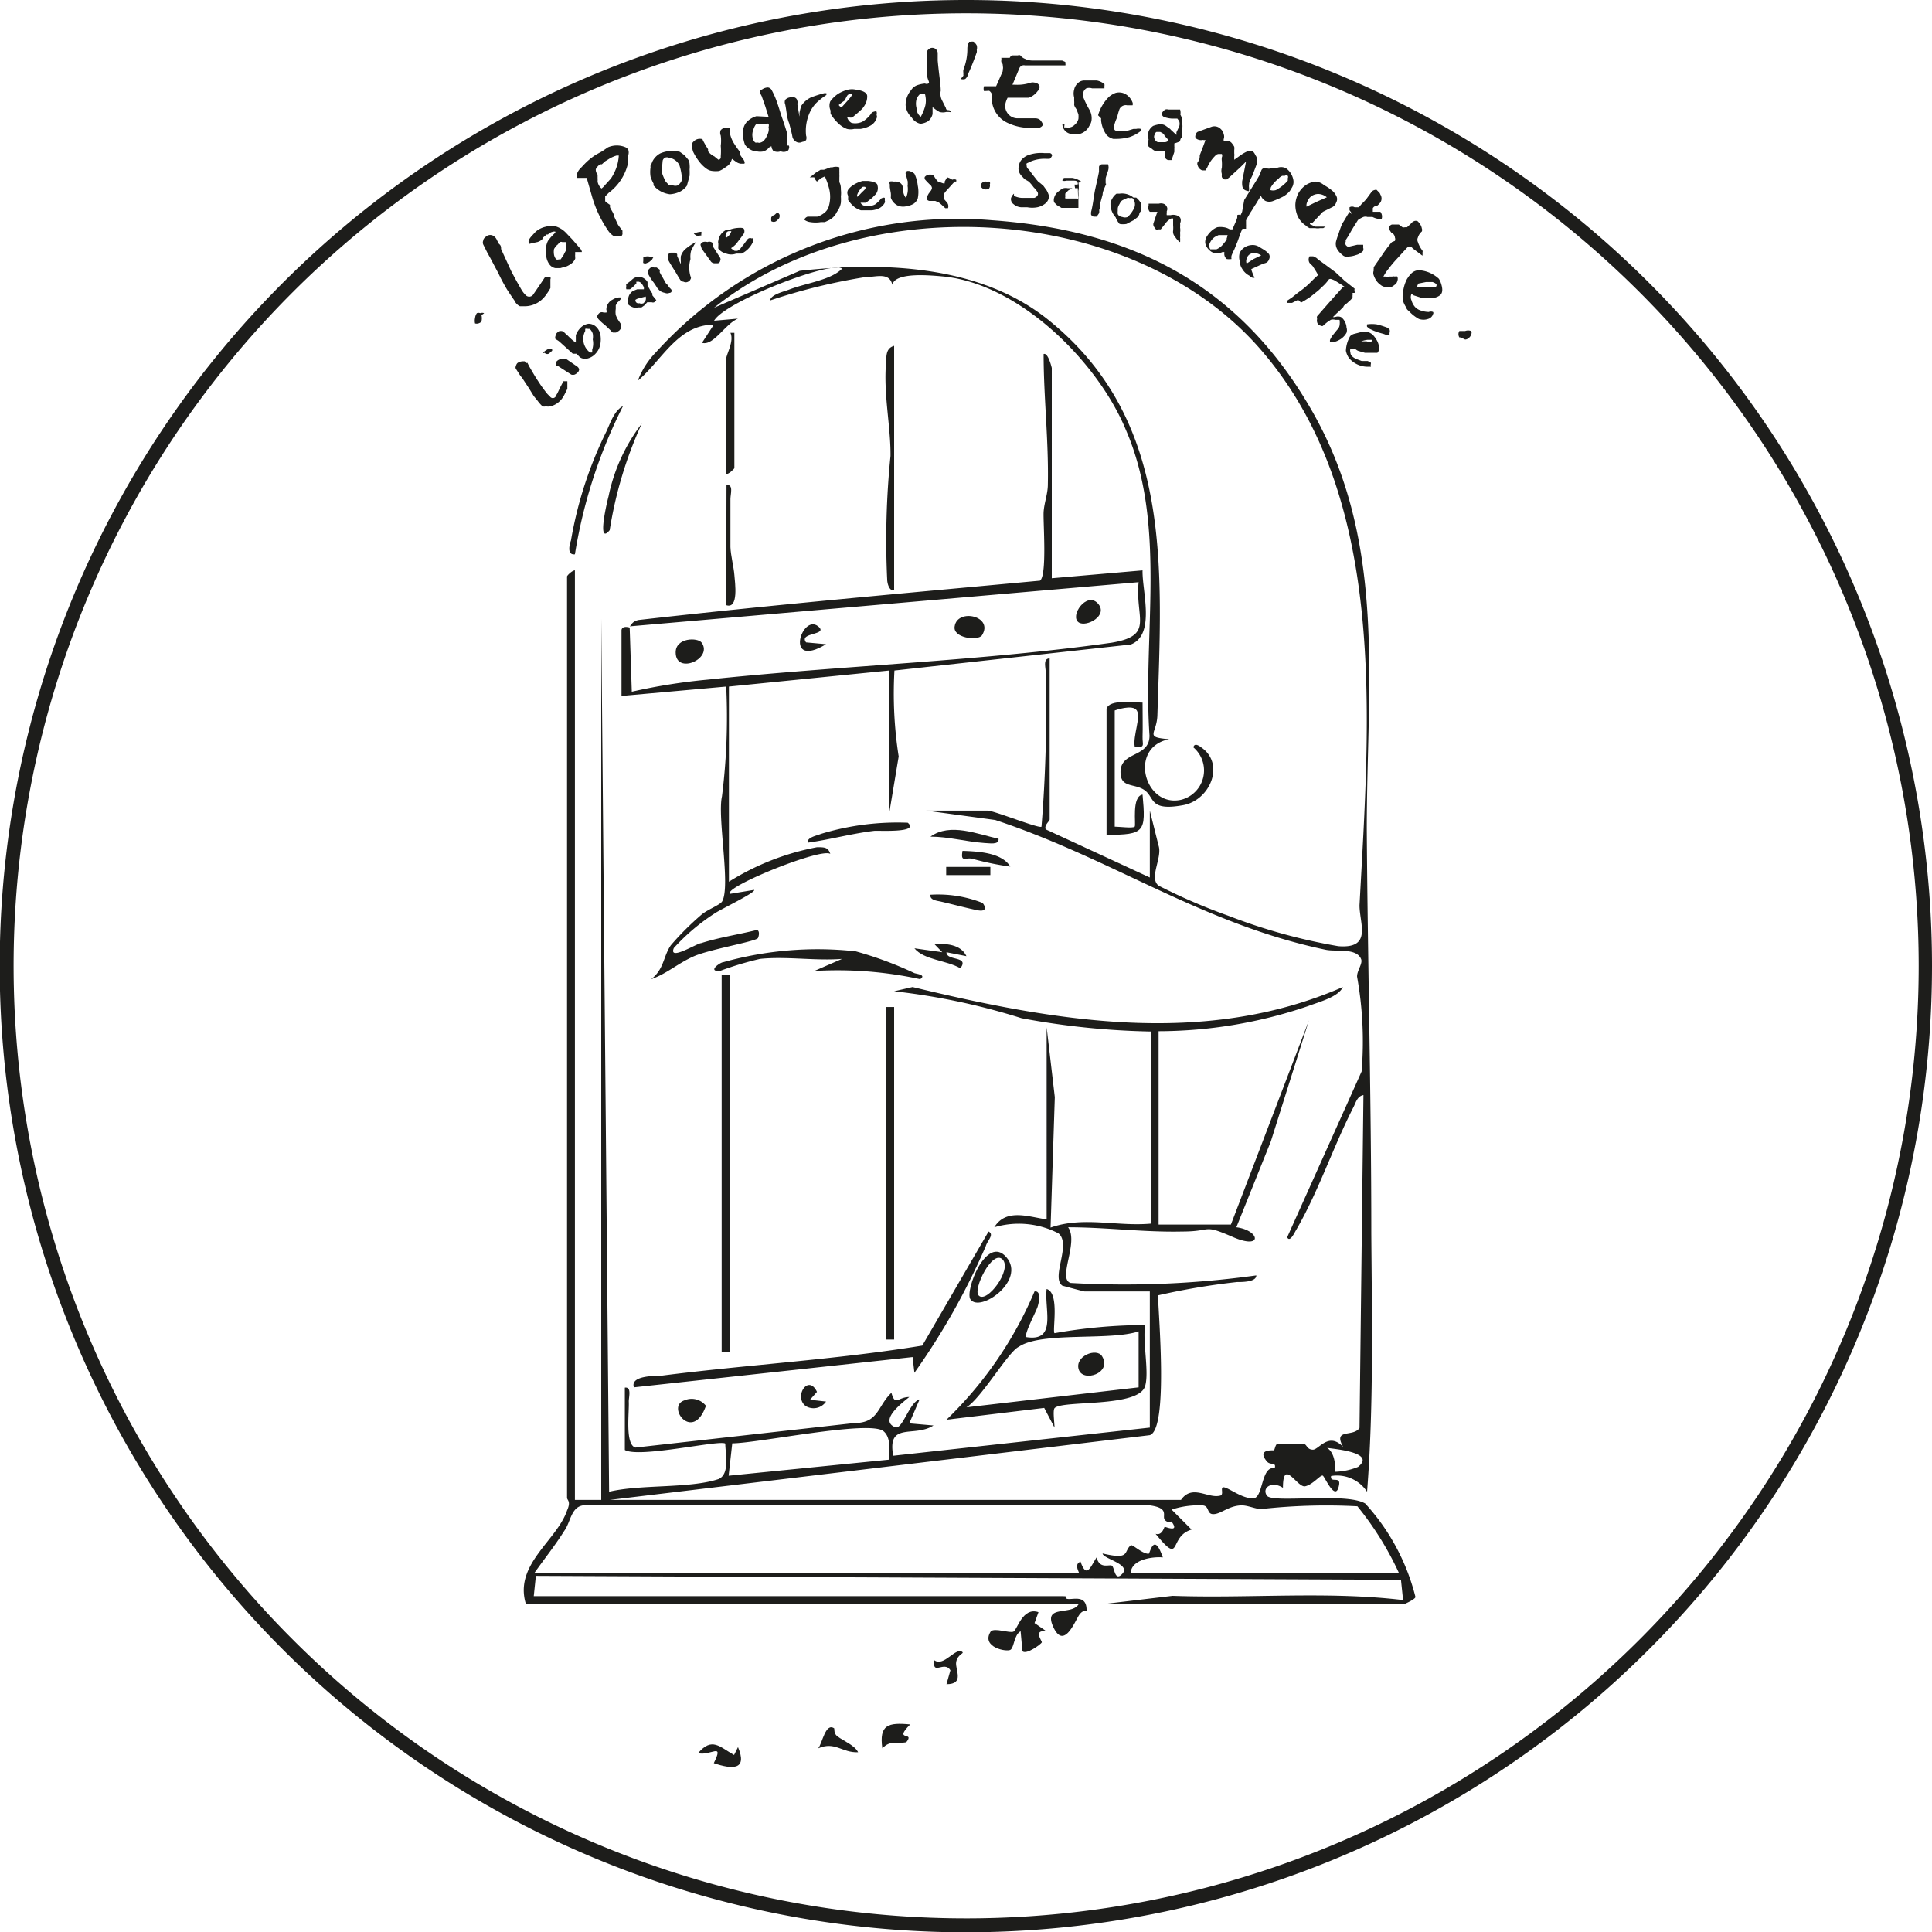 <?xml version="1.0" encoding="UTF-8"?>
<svg xmlns="http://www.w3.org/2000/svg" viewBox="0 0 63.85 63.85">
  <defs>
    <style>.cls-1{fill:#1d1d1b;}</style>
  </defs>
  <g id="Calque_2" data-name="Calque 2">
    <g id="Calque_1-2" data-name="Calque 1">
      <path class="cls-1" d="M31.92,0A31.93,31.93,0,1,0,63.85,31.92,31.92,31.92,0,0,0,31.92,0Zm0,63.4A31.48,31.48,0,1,1,63.41,31.92,31.48,31.48,0,0,1,31.92,63.4Z"></path>
      <path class="cls-1" d="M34.32,53.28c-.52-.18-.7.57-.82.64s-.64-.14-.76,0c-.33.52.54.69.66.6s.11-.49.33-.61l.06.66c.13.13.62-.24.64-.29s-.31-.42.15-.37l-.39-.27Z"></path>
      <path class="cls-1" d="M24.26,58c-.48-.27-.73-.6-1.19-.06.42.1.87-.38.52.33.62.21,1.12.23.8-.53Z"></path>
      <path class="cls-1" d="M29.16,57.78c.27-.28.46-.14.79-.2.31-.38-.45,0,.13-.59C29.35,56.92,29.05,57,29.16,57.78Z"></path>
      <path class="cls-1" d="M27.67,57.38c-.12-.09-.09-.25-.1-.26-.29-.2-.39.49-.53.66.56-.24.78.15,1.32.13C28.25,57.68,27.88,57.54,27.67,57.38Z"></path>
      <path class="cls-1" d="M31.81,54.6c-.22-.19-.61.5-.93.27-.08.53.33,0,.53.33l-.13.46c.61,0,.28-.48.32-.73S31.86,54.65,31.81,54.6Z"></path>
      <path class="cls-1" d="M45.12,49.69c-.63-.38-3.07,0-3.25-.26s.16-.5.53-.26c0-1,.47,0,.73-.05s.52-.4.59-.35.42.88.53.33c.08-.35-.3-.06-.26-.32a1.19,1.19,0,0,1,1.19.52c.22-2.81.16-5.7.14-8.54,0-4.46-.12-8.93-.15-13.37,0-4.88.69-9.61-1.92-14-2.37-4-5.85-5.78-10.45-6.11a13.46,13.46,0,0,0-11.13,4.37,2.72,2.72,0,0,0-.59.93c.8-.67,1.32-1.85,2.51-1.85l-.39.6c.38.11.76-.62,1.19-.8l-.79.07c.35-.63,3.88-2,4.23-1.72-.38.38-1.18.47-1.75.69-.18.07-.6.16-.63.36a19.6,19.6,0,0,1,3.13-.77c.37,0,.81-.18.91.25.1-.43,1.28-.31,1.72-.27,2.52.27,5.08,2.84,6,5.07,1.36,3.14.55,6.76.78,10.1,0,.78-1.06.48-.95,1.32.06.41.52.26.82.51s.15.67,1.24.47c.89-.16,1.4-1.36.6-1.91-.09-.07-.23-.15-.26,0a1,1,0,0,1-.4,1.73c-1.21.28-1.77-1.73-.4-2-.84-.07-.41-.16-.39-.79.15-4.81.52-9.68-3.52-13-2.26-1.88-5.49-2-8.3-1.69L23.6,10.17c5-4,13.85-3.48,18.07,1.39s3.59,12.2,3.26,18.36c0,.61.43,1.44-.7,1.35a18.72,18.72,0,0,1-3.62-1,19.47,19.47,0,0,1-2.32-1c-.33-.26.13-.92,0-1.32L38,26.79V29l-3.44-1.59c-.06-.14.13-.27.13-.33V21.76c-.23,0-.13.3-.13.46a48.18,48.18,0,0,1-.14,5.1c-.06.08-1.57-.53-1.78-.53H30.61l2.28.31c3.87,1.28,6.85,3.44,10.93,4.29.34.07,1-.07,1.16.3.07.15-.14.39-.13.59A12.12,12.12,0,0,1,45,35.41l-2.46,5.48c.09.19.25-.17.29-.23.75-1.29,1.22-2.74,1.9-4.07.08-.15.12-.36.33-.4l-.13,11c-.2.32-.89,0-.54.63-.48-.51-.8.09-1,.09s-.2-.18-.3-.19-.8,0-.87,0-.09.2-.12.21-.58-.05-.23.37c.12.14.31,0,.26.22-.47-.08-.37,1-.72,1s-.73-.3-.93-.36,0,.24-.16.27c-.41.1-.92-.39-1.29.14H20.15L38,47.43c.61-.2.29-3.91.27-4.62a23,23,0,0,1,2.61-.44c.18,0,.64,0,.64-.22a31.54,31.54,0,0,1-6.14.25c-.44-.14.28-1.34-.08-1.84,1.27,0,2.51.17,3.78.14,1,0,.65-.26,1.66.18s.9-.22.12-.32L42,37.72l1.26-4-2.58,6.75H38.29V34.08a15.34,15.34,0,0,0,4.94-.83c.37-.14,1-.3,1.15-.63-4.59,2-9.53,1.13-14.22,0l-.61.14a22.08,22.08,0,0,1,4.21.89,25.66,25.66,0,0,0,4.27.44v6.35c-1.13.1-2.23-.25-3.31.13l.14-4.31-.27-2.31V40.3c-.58-.08-1.34-.38-1.73.26a2.86,2.86,0,0,1,2.12.2c.44.36-.26,1.46.13,1.73,0,0,.7.19.73.19H38v4.5l-8.48.93c-.21-1.14.7-.59,1.33-1l-.8-.07.34-.79c-.33.08-.56,1-.8.92-.58-.23.31-.87.46-1-.38,0-.46.32-.59-.14-.47.45-.42,1-1.23,1L21,47.84c-.35-.1-.2-1.17-.22-1.52,0-.16.1-.49-.13-.46v2.06c.47.28,3.17-.35,3.32-.21,0,.32.16,1-.22,1.17-.95.32-2.58.17-3.62.42l-.26-28.86V49.57H19V18.85c-.09,0-.26.17-.26.2V49.5c0,.08.14.11,0,.42-.34,1-1.76,1.78-1.36,3.09H35.65c-.22.4-1.19,0-.84.76s.71-.18.85-.39.26-.11.25-.17c0-.53-.47-.33-.64-.37s.17-.09-.22-.09H17.64l.07-.67,28.59.13.07.67c-2.5-.3-5.09-.05-7.62-.14L36.57,53h9.87s.32-.14.34-.22A7.15,7.15,0,0,0,45.12,49.69Zm-.24-1.21a2.16,2.16,0,0,1-.76.16s.06-.58-.26-.79C44.11,47.89,45.49,48,44.88,48.48ZM24.2,47.7c.84,0,4.55-.78,5-.4.26.22.18.65.18.94l-5.3.53ZM37.37,52c0-.47.74-.56,1.06-.53-.3-.87-.42-.13-.47-.12-.22,0-.53-.32-.59-.28-.25.21,0,.49-.93.27,0,.17.93.35.66.66s-.26-.22-.36-.26-.4.12-.5-.27c-.2.31-.33.72-.53.14-.25.1,0,.39-.06.39h-18c.33-.47.7-.93,1-1.41.21-.29.22-.78.62-.84H38c.66.09.4.34.49.47s.21.05.23.07c.28.38-.21.16-.23.17s-.08.3-.3.23c.89,1.09.41.09,1.19-.14l-.66-.66a2.85,2.85,0,0,1,1-.14c.27,0,.14.3.39.29s.5-.28.92-.29c.23,0,.47.13.67.12a19.57,19.57,0,0,1,3.16-.09A10.37,10.37,0,0,1,46.24,52Z"></path>
      <path class="cls-1" d="M20.81,20.7l16.82-1.46c-.12,1.2.53,1.76-.89,2-4.33.61-9,.76-13.34,1.22a19.44,19.44,0,0,0-2.52.4l-.07-2.12s-.24-.08-.27.08V23L24,22.69a20.93,20.93,0,0,1-.14,3.63c-.16.7.3,3,0,3.48-.09.12-.5.27-.69.44a9.36,9.36,0,0,0-1,1c-.25.36-.22.79-.65,1.12.52-.18.89-.53,1.42-.76S25,31.11,25.05,31s.05-.28-.06-.26c-.61.15-1.22.24-1.82.43-.13,0-1.09.61-.9.16a6.82,6.82,0,0,1,1.36-1.15c.19-.13,1.38-.7,1.29-.77l-.79.13c-.26-.2,3-1.53,3.31-1.32C27.37,28,27.25,28,27,28a8.38,8.38,0,0,0-2.91,1.14V22.69l5.29-.53v4.76L29.7,25a13.46,13.46,0,0,1-.14-2.84l7.81-.86c.83-.32.37-1.77.39-2.45l-3,.26V12.16s-.12-.52-.27-.46c0,1.44.17,2.86.14,4.31,0,.31-.12.6-.14.91s.12,2.1-.12,2.27c-4.42.41-8.86.8-13.27,1.3C20.88,20.54,20.86,20.67,20.81,20.7Z"></path>
      <path class="cls-1" d="M34.19,42.68a12.85,12.85,0,0,1-2.91,4.24l3.23-.39.34.65c0-.16-.06-.55,0-.64.23-.28,2.82,0,3-.75.13-.47-.1-1.5,0-2a17.38,17.38,0,0,0-3,.27c-.08-.08.18-1.33-.26-1.46-.08.68.35,1.75-.67,1.59-.09-.08.32-.84.37-1S34.42,42.65,34.19,42.68ZM37.63,44v1.85l-5.69.66c.5-.31,1.39-1.85,1.73-2C34.41,44,36.68,44.32,37.63,44Z"></path>
      <path class="cls-1" d="M32.67,40.7l-2.19,3.77c-2.87.47-5.78.63-8.66,1-.21,0-1,0-.87.38l9.21-1,.06.52a23,23,0,0,0,2.36-4.19C32.63,41,32.87,40.8,32.67,40.7Z"></path>
      <rect class="cls-1" x="23.85" y="32.22" width="0.27" height="12.45"></rect>
      <rect class="cls-1" x="29.29" y="33.28" width="0.26" height="10.99"></rect>
      <path class="cls-1" d="M30.22,32.16a12.17,12.17,0,0,0-1.94-.72,11.54,11.54,0,0,0-4.38.36c-.09,0-.54.31-.11.29a10.5,10.5,0,0,1,1.33-.4c.85-.09,1.84.07,2.71,0l-.92.4a12.84,12.84,0,0,1,3.5.27C30.62,32.22,30.31,32.19,30.22,32.16Z"></path>
      <path class="cls-1" d="M37.5,24.67c.37.06.25-.06.26-.33s0-.75,0-1.12c-.28,0-1.09-.12-1.19.2v4.17c1.27,0,1.3-.1,1.19-1.33-.37.06-.21,1-.26,1.06s-.52,0-.66,0V23.48s.59-.22.73,0S37.44,24.32,37.5,24.67Z"></path>
      <path class="cls-1" d="M29.32,19.15c0,.11.06.39.23.36V11.43c-.29.08-.25.36-.27.59-.08,1.05.16,2.09.15,3.05A27.62,27.62,0,0,0,29.32,19.15Z"></path>
      <path class="cls-1" d="M24,15.67c.09,0,.27-.18.27-.2V11h-.13c.13.28-.14.71-.14.86Z"></path>
      <path class="cls-1" d="M19,18.32a16.65,16.65,0,0,1,1.59-4.9c-.29.15-.42.56-.55.84a13.08,13.08,0,0,0-1.17,3.6C18.82,18,18.73,18.35,19,18.32Z"></path>
      <path class="cls-1" d="M32.07,42.94c.31.46,1.85-.62,1.19-1.39S31.88,42.67,32.07,42.94Zm.27-.13c-.19-.2.45-1.52.79-1.19S32.6,43.11,32.34,42.81Z"></path>
      <path class="cls-1" d="M20.15,17.52A13.47,13.47,0,0,1,21.21,14a5.9,5.9,0,0,0-1.1,2.41C20.09,16.47,19.7,18.07,20.15,17.52Z"></path>
      <path class="cls-1" d="M30,27.19a8.68,8.68,0,0,0-2.87.37c-.14.06-.46.11-.44.29.73-.1,1.45-.3,2.19-.39C29,27.44,30.41,27.54,30,27.19Z"></path>
      <path class="cls-1" d="M24,20c.42.14.29-.74.27-1s-.12-.64-.13-.92c0-.53,0-1.06,0-1.59,0-.16.11-.49-.13-.46Z"></path>
      <path class="cls-1" d="M31.74,32c.31-.42-.47-.23-.46-.53l.66.13c-.19-.4-.69-.42-1.06-.4l.26.27-.92-.13C30.54,31.73,31.27,31.73,31.74,32Z"></path>
      <path class="cls-1" d="M30.75,27.65c.59,0,1.2.17,1.78.21.14,0,.5.08.47-.14C32.31,27.57,31.4,27.18,30.75,27.65Z"></path>
      <path class="cls-1" d="M23.33,46.46a.6.6,0,0,0-.71-.18C22,46.48,22.9,47.69,23.33,46.46Z"></path>
      <path class="cls-1" d="M31.11,29.8c.39.09.79.2,1.18.28s.24-.18.18-.24a4,4,0,0,0-1.72-.27C30.72,29.76,31,29.77,31.11,29.8Z"></path>
      <path class="cls-1" d="M31.81,28.12c-.07.4.1.21.32.26a9.4,9.4,0,0,0,1.26.26C33.1,28.17,32.32,28.14,31.81,28.12Z"></path>
      <rect class="cls-1" x="31.27" y="28.65" width="1.46" height="0.27"></rect>
      <path class="cls-1" d="M26.63,46.47a.5.5,0,0,0,.67-.15l-.53-.06L27,46C26.71,45.39,26.22,46.17,26.63,46.47Z"></path>
      <path class="cls-1" d="M32.45,21c.41-.64-.81-.91-.9-.3C31.48,21.08,32.3,21.19,32.45,21Z"></path>
      <path class="cls-1" d="M23.19,21.24c-.13-.18-.86-.17-.86.32C22.33,22.31,23.57,21.78,23.19,21.24Z"></path>
      <path class="cls-1" d="M35.65,20.57c.25.17,1-.23.63-.63S35.34,20.36,35.65,20.57Z"></path>
      <path class="cls-1" d="M27.3,21.29l-.66-.06c-.26-.34.76-.23.4-.53C26.5,20.26,25.9,22.14,27.3,21.29Z"></path>
      <path class="cls-1" d="M36.42,44.82c-.18-.29-.91,0-.77.44S36.77,45.38,36.42,44.82Z"></path>
      <path class="cls-1" d="M16,10.35a.18.18,0,0,0-.13,0,.14.14,0,0,0-.11,0,.34.34,0,0,0-.06.16.39.39,0,0,0,0,.18l0,0,0,0a.22.22,0,0,0,.21-.06h0a.43.43,0,0,0,0-.22A.36.36,0,0,0,16,10.35Z"></path>
      <path class="cls-1" d="M17.18,10.12l.2,0a.85.85,0,0,0,.56-.25,1,1,0,0,0,.13-.16,1.57,1.57,0,0,0,.12-.19l0-.09s0,0,0,0a0,0,0,0,1,0,0l0-.09V9.23a.08.08,0,0,0,0-.07l-.06,0h-.12l-.16.24-.15.22-.09.13,0,0a.16.16,0,0,1-.24,0,.79.79,0,0,1-.12-.15c-.12-.2-.24-.42-.36-.65l-.33-.72c0-.06,0-.12-.07-.17l-.07-.13a.24.24,0,0,0-.06-.09.21.21,0,0,0-.32,0h0l0,0a.15.15,0,0,0-.07.11.17.17,0,0,0,0,.13l.13.26.1.18.28.53c.07.15.13.26.18.35s.09.16.15.25.12.18.19.28v0l0,0A.38.38,0,0,0,17.18,10.12Z"></path>
      <path class="cls-1" d="M17.76,8a.44.44,0,0,0,.16-.09l0,0A.17.17,0,0,1,18,7.81l.06-.06.05,0a.29.29,0,0,1,.16-.09.13.13,0,0,1,.09,0s0,0,0,0a.18.18,0,0,1-.05.07l-.06.06a1.77,1.77,0,0,0-.14.17.64.64,0,0,0-.06.18,1.69,1.69,0,0,0,0,.25.56.56,0,0,0,.11.35.31.31,0,0,0,.19.12h.17l.21-.06a.78.78,0,0,0,.18-.11l0,0,0,0a.41.41,0,0,0,.1-.14.43.43,0,0,0,0,0s0,0,0-.06a.28.28,0,0,1,0-.09.16.16,0,0,1,0-.07h.05l0,0h.1l.07,0,0,0s0-.06-.06-.12l-.25-.29-.21-.22a.8.8,0,0,0-.32-.21.56.56,0,0,0-.34,0,.76.76,0,0,0-.35.17l-.11.12a.64.64,0,0,0-.1.13.14.14,0,0,0,0,.15S17.75,8,17.76,8Zm.67.09A.32.32,0,0,1,18.51,8a.09.09,0,0,1,.07,0h.08a.05.05,0,0,0,0,0l0,0,.05,0,0,.06a.15.15,0,0,1,0,.06v.06a.28.28,0,0,1,0,.09,1.09,1.09,0,0,0-.08.15l-.1.15a.05.05,0,0,1,0,0,.08.08,0,0,1-.06,0,.1.1,0,0,1-.09,0,.35.35,0,0,1-.07-.15.54.54,0,0,1,0-.19A.58.58,0,0,1,18.43,8.08Z"></path>
      <path class="cls-1" d="M19.57,6.51a3.92,3.92,0,0,0,.23.6,4.07,4.07,0,0,0,.31.53.64.64,0,0,0,.17.16.57.57,0,0,0,.24,0c.05,0,.06-.09.05-.11a.43.43,0,0,0,0-.07l-.07-.09a1,1,0,0,1-.08-.11s0,0,0,0l-.13-.28c0-.09-.09-.19-.13-.29a.59.59,0,0,1,0-.08A1.17,1.17,0,0,1,20,6.65c0-.08,0-.13,0-.16l.12-.12a1.68,1.68,0,0,0,.64-1,.56.56,0,0,1,0-.12l0-.11a.29.29,0,0,0,0-.2.27.27,0,0,0-.08-.07.73.73,0,0,0-.59,0L19.9,5l-.2.11a2.06,2.06,0,0,0-.4.33l-.16.17a.56.56,0,0,0-.07.13.52.52,0,0,0,0,.14l.32,0Zm.12-.92a.48.48,0,0,1,.14-.16l.06,0L20,5.33l.1-.06a1,1,0,0,1,.28-.13h.07a1.43,1.43,0,0,1-.09.43,1.71,1.71,0,0,1-.17.33L20,6.11a.66.66,0,0,1-.12.12l0,0h0A.38.38,0,0,1,19.75,6a.81.81,0,0,0,0-.11s0-.06,0-.12A.25.25,0,0,1,19.69,5.59Z"></path>
      <path class="cls-1" d="M21.6,6.07l0,0a.21.21,0,0,0,0,.06.84.84,0,0,0,.54.29.9.9,0,0,0,.34-.09.67.67,0,0,0,.22-.19l.09-.33a1.83,1.83,0,0,0,0-.21.76.76,0,0,0,0-.16s0-.11-.05-.17-.13-.16-.16-.17l-.11-.08A.81.81,0,0,0,22.18,5h-.12a1,1,0,0,0-.24.07.61.61,0,0,0-.26.27.81.81,0,0,1-.06.13.18.18,0,0,0,0,.06,1,1,0,0,0,0,.31A1.28,1.28,0,0,0,21.6,6.07Zm.3-.76a.16.16,0,0,1,.08-.1.17.17,0,0,1,.12,0,.47.47,0,0,1,.35.24,1.82,1.82,0,0,1,.09.49.36.36,0,0,1-.15.19.24.24,0,0,1-.14,0l-.13,0L22,6l0,0,0,0a1.77,1.77,0,0,1-.12-.28.43.43,0,0,1,0-.19Z"></path>
      <path class="cls-1" d="M22.9,5a1.81,1.81,0,0,0,.2.33,1.12,1.12,0,0,0,.27.26.38.38,0,0,0,.17.06.89.89,0,0,0,.23,0A.9.9,0,0,0,24,5.51a.32.32,0,0,0,.14-.14.51.51,0,0,0,.05-.12s0,0,0,0l.14.1a.34.34,0,0,0,.15.06q.09,0,.12,0a.08.08,0,0,0,0-.08.33.33,0,0,0-.06-.1l-.06-.08L24.44,5a3,3,0,0,1-.2-.29,1,1,0,0,1-.12-.32.58.58,0,0,0,0-.17s-.06,0-.14,0a.24.24,0,0,0-.16.08.22.22,0,0,0,0,.18,1.33,1.33,0,0,1,0,.34,2,2,0,0,1,0,.34l0,.07-.06.06,0,0-.08-.06-.07-.06,0,0A.57.57,0,0,1,23.4,5l0-.07-.07-.11-.05-.09-.05-.09s0-.05-.06-.05a.28.28,0,0,0-.23.07s-.07.06-.07.1a.2.2,0,0,0,0,.11Z"></path>
      <polygon class="cls-1" points="25.61 4.73 25.61 4.73 25.61 4.73 25.61 4.73 25.61 4.73"></polygon>
      <path class="cls-1" d="M24.62,4.78a.45.45,0,0,0,.16.15A.4.4,0,0,0,25,5a.53.53,0,0,0,.25,0,.53.53,0,0,0,.2-.16l.05,0s0,0,0,0h0l0,0v0h0l0,0v0l0,.05h0l.05.09A.29.29,0,0,0,25.8,5,.25.25,0,0,0,26,5a.1.1,0,0,0,.07-.08.13.13,0,0,0,0-.11l-.06,0,0-.06,0-.11a.25.25,0,0,1,0-.07l0-.07,0-.11c-.05-.16-.1-.32-.16-.49s-.1-.32-.16-.49a2.65,2.65,0,0,0-.18-.42.17.17,0,0,0-.13-.1.35.35,0,0,0-.2.07c-.06,0-.08.06-.06.1a.54.54,0,0,0,.05.11l.12.34.11.35L25,3.84a.75.75,0,0,0-.29.16.48.48,0,0,0-.15.3.49.49,0,0,0,0,.24A1.17,1.17,0,0,0,24.62,4.78Zm.28-.5A.48.48,0,0,1,25,4.09l.06,0h.06a.14.14,0,0,0,.09,0l.11,0a.12.12,0,0,1,.08,0,.16.16,0,0,1,0,.11.33.33,0,0,1,0,.14.52.52,0,0,1-.06.16.42.42,0,0,1-.09.14.23.23,0,0,1-.11.07.1.1,0,0,1-.09,0,.19.19,0,0,1-.09,0,.26.26,0,0,1-.09-.18A.44.44,0,0,1,24.9,4.28Z"></path>
      <path class="cls-1" d="M26.08,4.07c.05.19.09.34.11.46a.26.26,0,0,0,.13.16.2.2,0,0,0,.19,0,.23.23,0,0,0,.13-.06.22.22,0,0,0,0-.15,1.47,1.47,0,0,1,.13-.78,1.14,1.14,0,0,1,.21-.3,2.37,2.37,0,0,1,.33-.26l0,0a.11.11,0,0,0,0-.06s0,0-.07,0a3.81,3.81,0,0,0-.44.14.78.78,0,0,0-.32.28,2.07,2.07,0,0,0-.06.24.42.42,0,0,1,0,.11l-.07-.42a.13.13,0,0,0,0-.1.14.14,0,0,0-.09-.11.29.29,0,0,0-.16,0,.26.26,0,0,0-.15.08.19.19,0,0,0,0,.15C26,3.68,26,3.89,26.08,4.07Z"></path>
      <path class="cls-1" d="M27.45,3.66a.69.69,0,0,0,0,.1,1.49,1.49,0,0,0,.28.34.83.83,0,0,0,.26.16.5.5,0,0,0,.24,0l.21,0a1,1,0,0,0,.33-.11.44.44,0,0,0,.2-.24.13.13,0,0,0,0-.11.21.21,0,0,0,0-.11.08.08,0,0,0-.08,0,.14.14,0,0,0-.11.08,1,1,0,0,1-.2.2.42.42,0,0,1-.19.09.52.52,0,0,1-.25,0A.29.29,0,0,1,28,3.88l0,0,.06,0a.23.23,0,0,0,.11,0l.2-.17.12-.11a.76.76,0,0,0,.08-.11.55.55,0,0,0,.09-.31c0-.12-.15-.19-.39-.22a.59.59,0,0,0-.23,0,1.17,1.17,0,0,0-.34.14,1,1,0,0,0-.26.25.38.38,0,0,0,0,.28Zm.47-.34A1.11,1.11,0,0,1,28,3.16a.19.19,0,0,1,.14-.07h0l0,0a.13.13,0,0,0,0,0,.1.1,0,0,1,0,.08,1.53,1.53,0,0,1-.13.16l-.19.21s-.06,0-.1-.07A1.6,1.6,0,0,1,27.92,3.32Z"></path>
      <path class="cls-1" d="M30.42,4.09A.58.58,0,0,0,30.68,4a.43.43,0,0,0,.14-.23l0-.14,0-.09a1.38,1.38,0,0,0,.23.16.42.42,0,0,0,.22,0l.1,0a.09.09,0,0,0,.06,0l0,0h0l0,0a.34.34,0,0,0-.06-.06l0,0h0c-.06,0-.1,0-.11-.07l-.12-.24A.48.48,0,0,1,31.09,3c0-.22-.06-.55-.1-1l0-.23a.18.18,0,0,0-.18-.19h0a.17.17,0,0,0-.12.05.14.14,0,0,0-.06.12c0,.05,0,.09,0,.13V2l0,.31c0,.11,0,.22.05.34s0,.09,0,.11a.12.12,0,0,1-.11,0,1.07,1.07,0,0,0-.27.06.41.41,0,0,0-.19.16.75.75,0,0,0-.18.5.62.62,0,0,0,.2.4A.45.45,0,0,0,30.42,4.09Zm-.13-.81a.4.4,0,0,1,.14-.19l.08,0s.07,0,.07.07a.75.75,0,0,1,0,.33,1.6,1.6,0,0,1-.15.37.36.36,0,0,1-.14-.29A.57.57,0,0,1,30.29,3.28Z"></path>
      <path class="cls-1" d="M31.75,2.61a.25.25,0,0,0,.15,0A.3.3,0,0,0,32,2.43c.09-.19.18-.42.28-.7a.22.22,0,0,0,0-.08.28.28,0,0,0,0-.15.4.4,0,0,0-.1-.12.16.16,0,0,0-.09,0l-.06,0a.12.12,0,0,0,0,0,.48.48,0,0,0-.06.21,1.85,1.85,0,0,1-.13.71.31.31,0,0,0,0,.12.31.31,0,0,0,0,.08Z"></path>
      <path class="cls-1" d="M32.69,3a.22.22,0,0,1,.1.19v.08a.53.53,0,0,0,0,.13.9.9,0,0,0,.53.67,1.71,1.71,0,0,0,.57.15h.27a.5.5,0,0,0,.19,0,.19.19,0,0,0,.12-.1.44.44,0,0,0-.1-.16.25.25,0,0,0-.15-.05h-.59a.41.41,0,0,1-.31-.14.42.42,0,0,1-.1-.3.75.75,0,0,1,.08-.24H34A.62.62,0,0,0,34.3,3a.1.1,0,0,0,.05-.08.15.15,0,0,0,0-.09.19.19,0,0,0-.16-.1.26.26,0,0,0-.12,0,1.41,1.41,0,0,1-.52.07h-.09v0a0,0,0,0,1,0,0h0l.23-.55a.16.16,0,0,1,.18-.09H35l.21,0,0,0s0,0,0,0a.13.13,0,0,0,0-.06l0-.05-.11-.05-.08,0-.19,0-.26,0-.45,0a.52.52,0,0,1-.23-.05.38.38,0,0,1-.17-.12.09.09,0,0,0-.08,0h-.2a.19.19,0,0,0-.07.08s0,0-.06,0h-.06l-.08,0-.08,0a.12.12,0,0,1,0,.07s0,.06,0,.07a.15.15,0,0,1,.05.13.21.21,0,0,1,0,.12.17.17,0,0,0,0,.05.08.08,0,0,0,0,0l0,0-.22.5h-.4a.25.25,0,0,0,0,.16Z"></path>
      <path class="cls-1" d="M35.18,4.11l-.07,0a.34.34,0,0,0,.32.32A.5.5,0,0,0,36,4.16.43.43,0,0,0,36.07,4,.56.56,0,0,0,36,3.62a3,3,0,0,1-.2-.41.39.39,0,0,1,0-.15.24.24,0,0,1,.1-.14.29.29,0,0,1,.19,0h.06l.08,0h.19l0,0h.08l0-.07a.21.21,0,0,0,0-.07.58.58,0,0,0-.25-.12h-.4a.3.3,0,0,0-.23.09.37.37,0,0,0-.12.21.47.47,0,0,0,0,.26s0,.07,0,.11a.61.61,0,0,1,0,.12c0,.06.05.12.08.17l.06.16a.76.76,0,0,1,0,.15.36.36,0,0,1-.12.19.3.3,0,0,1-.28.09h-.07Z"></path>
      <path class="cls-1" d="M36.39,3.91s0,0,0,.07a1,1,0,0,0,.18.48.46.46,0,0,0,.22.13h.09a1.63,1.63,0,0,0,.45-.06,1.22,1.22,0,0,0,.37-.2l0-.07a.08.08,0,0,0,0,0,.1.1,0,0,0,0,0,.32.32,0,0,0-.15,0l-.09,0-.2.06-.2,0h-.16c-.08,0-.1-.08-.07-.2a1.17,1.17,0,0,1,.09-.24A2.1,2.1,0,0,1,37,3.6a.23.23,0,0,1,.25-.12h0l0,0,0,0,.06,0c.07,0,.11,0,.12,0a.14.14,0,0,0,0-.09.53.53,0,0,0-.13-.2.47.47,0,0,0-.2-.12.45.45,0,0,0-.23,0,.74.74,0,0,0-.22.13,1.4,1.4,0,0,0-.36.61Z"></path>
      <path class="cls-1" d="M37.93,4.81a.41.41,0,0,0,.13.1A.42.42,0,0,0,38.2,5h.15l.16,0v.15s0,.07,0,.07l0,0,0,0a.18.18,0,0,0,.09.07h.12l.09-.27s0-.07,0-.11a.25.25,0,0,0,0-.07l0-.1A1.16,1.16,0,0,0,39,4.67s0-.1.07-.14l0-.11a.36.36,0,0,0,0-.09.64.64,0,0,1,0-.07.49.49,0,0,0,0-.18.46.46,0,0,0-.06-.29A.35.35,0,0,0,39,3.62l-.14,0-.19,0h0l-.06,0a.16.16,0,0,0-.1,0,.31.31,0,0,0-.1.1.08.08,0,0,0,0,.09.13.13,0,0,0,.07.06,1,1,0,0,0,.25.05h.09l.09,0s0,0,.06.08a.28.28,0,0,1,0,.18l-.09.19,0,.09-.13-.12a.6.6,0,0,1-.08-.08l-.14-.1c-.11-.08-.25-.06-.42,0a.43.43,0,0,0-.15.18.65.65,0,0,0,0,.28A.37.37,0,0,0,37.93,4.81Zm.23-.36a.13.13,0,0,1,.06-.09l.06,0h.06a.46.46,0,0,1,.13.08c0,.05.09.11.15.2a.18.18,0,0,1-.14.06h-.21a.18.18,0,0,1-.12-.13A.14.14,0,0,1,38.16,4.45Z"></path>
      <path class="cls-1" d="M39.72,4.63a.09.09,0,0,1,.06,0l.06,0,0,0-.1.27-.09.23c0,.07,0,.15-.07.23a.12.12,0,0,0,0,.1.24.24,0,0,0,.15.17c.06,0,.09,0,.11,0l.06-.1a1.28,1.28,0,0,1,.11-.2,1.19,1.19,0,0,1,.15-.18.17.17,0,0,1,.1-.06l.12,0a.13.13,0,0,1,0,.11.41.41,0,0,0,0,.12,1.55,1.55,0,0,1,0,.22.38.38,0,0,0,0,.21.42.42,0,0,0,0,.1.14.14,0,0,0,.09.08s0,0,.07,0l.09-.07L41,5.52l.18-.18,0,0v0a0,0,0,0,1,0,0L41.05,6c0,.18,0,.29.23.32,0,0,0-.07,0-.11a.36.36,0,0,1,0-.11c0-.12.09-.24.13-.35s.09-.23.13-.35V5.31l0,0a.23.23,0,0,0-.05-.18A.33.33,0,0,0,41.4,5a.2.2,0,0,0-.17,0,1.26,1.26,0,0,0-.23.13l-.21.15,0,0s0-.08,0-.11a.3.3,0,0,0,0-.1l0-.11a.36.36,0,0,0,0-.11.73.73,0,0,0-.09-.13.21.21,0,0,0-.1-.06.56.56,0,0,0-.16,0l0,0,0,0s0,0,0-.06v0a.23.23,0,0,0,0-.17.29.29,0,0,0-.09-.16.29.29,0,0,0-.31-.08l-.22.08-.22.08a.12.12,0,0,0-.08.1.11.11,0,0,0,0,.12A.27.27,0,0,0,39.72,4.63Z"></path>
      <path class="cls-1" d="M41.05,7,41,7.11a.12.12,0,0,0-.11,0v.08a.82.82,0,0,1-.06.16l-.1.23v0s0,0-.09,0h0l0,0a.48.48,0,0,0-.2-.07.66.66,0,0,0-.21,0,.58.58,0,0,0-.18.11.8.8,0,0,0-.15.17.37.37,0,0,0-.07.22.34.34,0,0,0,.07.18.5.5,0,0,0,.15.14.4.4,0,0,0,.35,0h.06a.09.09,0,0,1,0,.06.23.23,0,0,0,.08.17.46.46,0,0,0,.16,0v0h0v0a.27.27,0,0,1,0-.11,1.59,1.59,0,0,1,.09-.2l.11-.27L41,7.7l.06-.14h.05l.07,0,0,0,0,0,0-.06a.59.59,0,0,0,0-.08l0-.08,0-.06.14-.25c.06-.08.11-.18.18-.28l.17-.28a.36.36,0,0,0,.15.17.33.33,0,0,0,.26,0,3.37,3.37,0,0,0,.32-.14.83.83,0,0,0,.23-.19l.06-.1a.36.36,0,0,0,.05-.28.6.6,0,0,0-.24-.37.36.36,0,0,0-.32,0l-.17,0a.21.21,0,0,1-.15,0,.18.18,0,0,0-.1,0,.13.13,0,0,0-.07.06v0l-.06.16-.1.17-.41.66Zm-.51.92a2,2,0,0,1-.16.2.57.57,0,0,1-.18.12l-.05,0-.1,0H40A.22.22,0,0,1,40,8a.47.47,0,0,1,.15-.17l.12-.06.15,0h.08l.07,0s0,0,0,0S40.55,7.87,40.54,7.88ZM42,6.19l0,0a1,1,0,0,1,.26-.29.27.27,0,0,1,.12-.09l.08,0a.09.09,0,0,1,.1,0,.09.09,0,0,1,0,.08l0,.08a1.41,1.41,0,0,1-.39.31.3.3,0,0,1-.19,0l0,0Z"></path>
      <path class="cls-1" d="M42.81,6.76a.94.94,0,0,0,.07.37.74.74,0,0,0,.27.32.48.48,0,0,0,.13.09l.19,0a.4.4,0,0,0,.15,0l.11,0,.08-.05s0,0,0,0,0,0,0,0l-.05,0-.11,0-.08,0-.11,0-.12-.06s-.05,0-.05-.05,0,0,.07,0L43.72,7,44,6.86a.27.27,0,0,0,.16-.17.22.22,0,0,0,0-.22.55.55,0,0,0-.17-.2,1.5,1.5,0,0,0-.23-.15A.47.47,0,0,0,43.46,6a.77.77,0,0,0-.28.1.83.83,0,0,0-.26.27A.89.89,0,0,0,42.81,6.76Zm.39-.08a.43.43,0,0,1,.13-.19.42.42,0,0,1,.23-.08.46.46,0,0,1,.29.11l0,0,0,0-.34.15-.33.16A.26.26,0,0,1,43.2,6.68Z"></path>
      <path class="cls-1" d="M44.19,8.23a.63.63,0,0,0,.17.19.18.18,0,0,0,.15.06.85.85,0,0,0,.3-.05.49.49,0,0,0,.24-.14s0,0,0,0a.17.17,0,0,0,0-.11.36.36,0,0,0,0-.09l0,0h-.14l-.06,0-.3.07s-.08-.05-.08-.08a.11.11,0,0,1,0-.08.09.09,0,0,0,0-.06l.09-.14.12-.21.08-.13.12-.19a.85.85,0,0,1,.18-.1.2.2,0,0,1,.13,0l.17,0a.64.64,0,0,0,.24.07h.06A.25.25,0,0,0,45.62,7L45.53,7l-.07,0-.09,0,0,0s0-.08,0-.12a.17.17,0,0,1,.06-.06l.06,0a.78.78,0,0,0,.13-.13.24.24,0,0,0,0-.26.2.2,0,0,0-.07-.1l-.06-.06,0,0s-.11,0-.16.07-.11.15-.16.22a1.49,1.49,0,0,1-.17.18l-.09.11s-.08,0-.14,0a.17.17,0,0,0-.17,0s0,.07,0,.09.09.11.07.13L44.6,7l-.07.11-.1.17-.07.11a3.43,3.43,0,0,0-.12.33,2.22,2.22,0,0,0-.09.28A.36.36,0,0,0,44.19,8.23Z"></path>
      <path class="cls-1" d="M46,8a4.4,4.4,0,0,0-.31.41l-.29.42,0,.05a.14.14,0,0,0,0,.06.22.22,0,0,0,0,.16.76.76,0,0,0,.09.18.53.53,0,0,0,.13.13.31.31,0,0,0,.14.07h.15l.08,0a.35.35,0,0,0,.09-.06.2.2,0,0,0,.1-.13.2.2,0,0,0,0-.15.1.1,0,0,0-.08,0,.14.14,0,0,0-.09,0l-.09,0a.2.2,0,0,1-.13,0l-.07,0a1.57,1.57,0,0,1,.18-.27,3.82,3.82,0,0,1,.27-.32l.31-.34c.07-.08.14-.09.21,0l.32.24,0,0,0,0a.34.34,0,0,0,0-.1.09.09,0,0,0,0-.07A.86.86,0,0,1,46.86,8a.17.17,0,0,1,0-.15.42.42,0,0,1,.13-.2.13.13,0,0,0,0-.1.35.35,0,0,0-.05-.13.53.53,0,0,0-.09-.11.15.15,0,0,0-.12,0,.25.25,0,0,0-.1.08l-.13.12-.07,0a.13.13,0,0,1-.08,0l-.12-.09-.1,0H46a.16.16,0,0,0-.08.06s0,.06,0,.11a.62.62,0,0,0,.08.12c.06,0,.1.1.1.14a.15.15,0,0,1,0,.11A.91.91,0,0,1,46,8Z"></path>
      <path class="cls-1" d="M47.55,9.21a1.11,1.11,0,0,0-.31-.2,1.07,1.07,0,0,0-.35-.08.37.37,0,0,0-.26.12l-.07.08-.06.09a1.21,1.21,0,0,0-.13.43.74.74,0,0,0,0,.3.91.91,0,0,0,.11.22c0,.06.09.11.13.16a1.28,1.28,0,0,0,.28.21.47.47,0,0,0,.31,0,.22.22,0,0,0,.1-.06.21.21,0,0,0,.06-.1.06.06,0,0,0,0-.07.18.18,0,0,0-.14,0,.86.86,0,0,1-.27-.05.42.42,0,0,1-.18-.11.53.53,0,0,1-.12-.22.25.25,0,0,1,0-.22l0,0,0,0s.07.06.1.06l.25.08.16,0h.14a.46.46,0,0,0,.3-.1q.13-.12,0-.45A.59.59,0,0,0,47.55,9.21Zm-.11.28,0,0s0,0-.07,0l-.21,0-.28,0q-.08,0,0-.12l.25-.05h.21a.32.32,0,0,1,.13.07.08.08,0,0,0,0,0A.08.08,0,0,1,47.44,9.49Z"></path>
      <path class="cls-1" d="M48.42,10.94h-.19l0,0,0,0a.2.2,0,0,0,0,.21v0c.1,0,.16.08.21.07a.19.19,0,0,0,.1-.05.21.21,0,0,0,.08-.12.11.11,0,0,0,0-.11A.28.28,0,0,0,48.42,10.94Z"></path>
      <path class="cls-1" d="M17.64,13.09l.13.16a1.29,1.29,0,0,0,.16.18h0l0,0a.21.21,0,0,0,.11,0,.39.39,0,0,0,.15,0,.69.69,0,0,0,.4-.28,1,1,0,0,0,.08-.14l.08-.16,0-.08v-.17a.05.05,0,0,0,0,0h-.05l-.08,0-.11.21-.09.19a.64.64,0,0,0-.06.11l0,0a.11.11,0,0,1-.18,0l-.09-.09a4.73,4.73,0,0,1-.31-.43c-.1-.15-.19-.31-.29-.48l-.06-.12L17.39,12l-.05-.06c-.08,0-.16,0-.24.06h0a.19.19,0,0,0-.05.1.09.09,0,0,0,0,.09l.11.17a.62.62,0,0,0,.09.12l.23.35Z"></path>
      <path class="cls-1" d="M18.43,12.09l0,0,.45.29a.2.2,0,0,0,.11,0,.3.3,0,0,0,.1-.07.15.15,0,0,0,.05-.11.18.18,0,0,0-.07-.09l-.35-.24,0,0-.07,0a.19.19,0,0,0-.13,0,.26.26,0,0,0-.13.08.12.12,0,0,0,0,.08.14.14,0,0,0,0,.06Z"></path>
      <path class="cls-1" d="M18.15,11.52a.7.7,0,0,0-.21.14.08.08,0,0,0,0,0s0,0,0,0a.07.07,0,0,0,.06,0,.11.11,0,0,0,.17,0l.08-.07a.2.2,0,0,1,0-.07.07.07,0,0,0,0,0l-.05,0Z"></path>
      <path class="cls-1" d="M19.45,10.7a.45.45,0,0,0-.27.14.65.65,0,0,0-.15.24s0,.09,0,.16l0,.08,0,0-.09-.06-.11-.1-.07-.07-.1-.09a.14.14,0,0,0-.12-.06.13.13,0,0,0-.12.05.15.15,0,0,0-.06.11.14.14,0,0,0,0,.11l0,0a.56.56,0,0,1,.15.1l.42.38H19s.05,0,.05,0l.08.08a.23.23,0,0,0,.14.08.34.34,0,0,0,.14,0h0l0,0a.53.53,0,0,0,.27-.16.61.61,0,0,0,.16-.31.93.93,0,0,0,0-.33.48.48,0,0,0-.14-.25A.36.36,0,0,0,19.45,10.7Zm.12.86a.46.46,0,0,1,0,.09.11.11,0,0,1,0,0l-.07,0a.56.56,0,0,1-.16-.71l0-.07a.14.14,0,0,1,.09,0l.06,0a.37.37,0,0,1,.1.16.58.58,0,0,1,0,.19A.64.64,0,0,1,19.57,11.56Z"></path>
      <path class="cls-1" d="M20.4,10l.06-.05.05-.06a.07.07,0,0,0,0-.06s0,0-.06,0a.48.48,0,0,0-.2.07.37.37,0,0,0-.15.13.35.35,0,0,0-.06.21.11.11,0,0,1,0,.09h-.09a.16.16,0,0,0-.12,0,.22.22,0,0,0-.08.09.08.08,0,0,0,0,.08.18.18,0,0,0,.05.07,1.54,1.54,0,0,0,.19.17l.19.18s.05.07.08.07h.1l.1-.06s.06-.06.06-.08a.08.08,0,0,0,0-.07l0-.07-.1-.15a1,1,0,0,1-.07-.15.66.66,0,0,1,0-.2s0-.08,0-.12Z"></path>
      <path class="cls-1" d="M20.7,9.39l0,0,0,0a.07.07,0,0,0,0,.06.19.19,0,0,0,0,.11l.06,0,.06,0a.82.82,0,0,0,.16-.14l.05-.05,0-.06s0,0,.08,0a.17.17,0,0,1,.1.07.44.44,0,0,1,.07.12l0,.06-.13,0-.09,0-.13.05a.34.34,0,0,0-.17.28.24.24,0,0,0,0,.17.44.44,0,0,0,.17.1.26.26,0,0,0,.15,0l.12,0,.1-.07h0l0,0,0,0,.09-.1,0,0,.05,0,.05,0h.05a.11.11,0,0,0,.08,0l.07-.07-.13-.16,0-.06a.09.09,0,0,1,0,0l-.05-.07-.05-.09-.06-.1,0-.06,0-.06,0,0a.3.3,0,0,0-.09-.1.31.31,0,0,0-.2-.07.31.31,0,0,0-.21.08l-.08.07Zm.64.41a.27.27,0,0,1,0,.12.61.61,0,0,1-.07.1l0,0h0a.17.17,0,0,1-.14,0A.1.1,0,0,1,21,9.91l0,0a.28.28,0,0,1,.11-.05Z"></path>
      <path class="cls-1" d="M21.26,8.69a.11.11,0,0,0,.12,0,.25.25,0,0,0,.12-.07.17.17,0,0,0,.06-.06.35.35,0,0,1,.05-.08v0s0,0,0,0h-.14a.33.33,0,0,0-.14,0l-.07,0s0,.06,0,.11S21.25,8.69,21.26,8.69Z"></path>
      <path class="cls-1" d="M22.07,9.42A.23.23,0,0,1,22,9.35l-.1-.18a1.62,1.62,0,0,1-.1-.18.13.13,0,0,0,0-.08l-.1-.07-.09,0a.16.16,0,0,0-.1,0,.38.38,0,0,0-.09.09s0,0,0,.05a.24.24,0,0,0,0,.07,1.76,1.76,0,0,0,.14.23,1.7,1.7,0,0,1,.15.22.63.63,0,0,0,.11.12.44.44,0,0,0,.16.06.17.17,0,0,0,.14,0c.08,0,.1-.08.05-.13l-.06-.06Z"></path>
      <path class="cls-1" d="M22.84,8.29A2,2,0,0,1,23,8s0,0,0,0,0,0,0,0S23,8,23,8a1.84,1.84,0,0,0-.31.2.52.52,0,0,0-.19.27,1.36,1.36,0,0,0,0,.18v.08l-.12-.27,0-.06a.13.13,0,0,0-.09-.05l-.12,0c-.06,0-.09.07-.1.1s0,.06,0,.1.16.29.23.4.12.21.17.28a.15.15,0,0,0,.12.08.16.16,0,0,0,.15,0,.15.15,0,0,0,.08-.08.09.09,0,0,0,0-.1,1,1,0,0,1,0-.57A.73.73,0,0,1,22.84,8.29Z"></path>
      <path class="cls-1" d="M23.18,7.78a.14.14,0,0,1,0-.06s0,0,0,0a.21.21,0,0,0,0-.06l0,0a.7.7,0,0,0-.25.06l0,0s0,0,0,0,0,0,0,0,.09.1.16.07Z"></path>
      <path class="cls-1" d="M23.19,8.22l0,0,.31.43a.16.16,0,0,0,.1.05l.12,0c.05,0,.08-.05.08-.08a.1.1,0,0,0,0-.1l-.23-.36,0-.05,0-.06A.16.16,0,0,0,23.38,8a.26.26,0,0,0-.15,0,.23.23,0,0,0-.07.06.06.06,0,0,0,0,.06Z"></path>
      <path class="cls-1" d="M24,8.38a.47.47,0,0,0,.33,0l.1,0,.08,0a.78.78,0,0,0,.38-.4.12.12,0,0,0,0-.1.07.07,0,0,0-.05,0,.11.11,0,0,0-.1,0,.17.17,0,0,0-.06.06l-.11.15a1.34,1.34,0,0,0-.11.14l-.09.06-.09,0a.46.46,0,0,1-.12-.09l0,0h0v0l0,0a.79.79,0,0,0,.17-.14l.16-.21.1-.14a.18.18,0,0,0,0-.13s0-.05-.11-.05a1,1,0,0,0-.39.07l0,0H24a.46.46,0,0,0-.26.35.18.18,0,0,0,0,.1s0,.06,0,.07a.38.38,0,0,0,0,.1A.47.47,0,0,0,24,8.38Zm0-.66s0-.06.08-.08l.09,0a.34.34,0,0,1-.06.12.35.35,0,0,1-.12.1A.16.16,0,0,1,24,7.72Z"></path>
      <path class="cls-1" d="M25.6,7.1a.21.21,0,0,0-.11.08.5.5,0,0,0,0,.13l0,0v0a.15.15,0,0,0,.16,0h0c.07-.06.11-.1.11-.13a.14.14,0,0,0,0-.09.16.16,0,0,0-.07-.07Z"></path>
      <path class="cls-1" d="M27.23,5.61h0l-.05,0-.06,0,0,0-.18.11a1.41,1.41,0,0,1-.18.14s0,0,0,0,0,0,0,0,0,0,0,0a0,0,0,0,0,0,0h.15A.33.33,0,0,0,27,6l.13-.11.13-.06a2.28,2.28,0,0,1,.13.36,1.12,1.12,0,0,1,0,.63.41.41,0,0,1-.14.21.7.7,0,0,1-.24.13l-.18,0h-.14a.18.18,0,0,0-.11.1.4.4,0,0,0,.2.08,1.06,1.06,0,0,0,.35,0l.13,0,.13-.06A.58.58,0,0,0,27.66,7a.67.67,0,0,0,.13-.3,1.48,1.48,0,0,0,0-.21.89.89,0,0,0,0-.22c0-.07,0-.16-.05-.25l0-.07,0-.08a1,1,0,0,0,0-.12.94.94,0,0,0,0-.09l0-.13a.37.37,0,0,0-.23,0l-.06,0Z"></path>
      <path class="cls-1" d="M28.77,6.8a.44.44,0,0,1-.2,0,.19.19,0,0,1-.13-.1h.09l.09,0,.15-.12a.45.45,0,0,0,.1-.09l.07-.07A.32.32,0,0,0,29,6.13c0-.08-.12-.13-.31-.15h-.18a1,1,0,0,0-.27.11.65.65,0,0,0-.21.18.2.2,0,0,0,0,.2s0,0,0,.07a.25.25,0,0,0,0,.07,1,1,0,0,0,.22.24.75.75,0,0,0,.2.1l.19,0,.17,0a.71.71,0,0,0,.27-.08.44.44,0,0,0,.16-.17.11.11,0,0,0,0-.08.2.2,0,0,0,0-.08.06.06,0,0,0-.06,0s-.06,0-.09.06a1.17,1.17,0,0,1-.16.15A.34.34,0,0,1,28.77,6.8Zm-.45-.33a.59.59,0,0,1,.07-.16.69.69,0,0,1,.11-.13.16.16,0,0,1,.1,0h0s0,0,0,0a0,0,0,0,1,0,0,.13.13,0,0,1,0,.06,1.13,1.13,0,0,1-.11.11,2.11,2.11,0,0,1-.15.15S28.34,6.52,28.32,6.47Z"></path>
      <path class="cls-1" d="M29.44,6.38a.75.75,0,0,1,0,.15.44.44,0,0,0,.27.28.48.48,0,0,0,.27,0,.58.58,0,0,0,.22-.08.37.37,0,0,0,.13-.17,1.05,1.05,0,0,0,0-.43,1.15,1.15,0,0,0-.11-.39s-.08-.07-.18-.09h-.05a.08.08,0,0,0-.06.09L30,6l0,.1a.19.19,0,0,0,0,.08.69.69,0,0,1-.06.36l0,0s0,0,0,0l0,0,0,0a.4.4,0,0,1-.09-.22.09.09,0,0,1,0-.05V6.24a.34.34,0,0,0-.06-.16A.26.26,0,0,0,29.58,6h-.06a.21.21,0,0,0-.11,0,.1.1,0,0,0,0,.1.44.44,0,0,0,0,.1S29.43,6.33,29.44,6.38Z"></path>
      <path class="cls-1" d="M31.3,5.86,31.22,6s0,0,0,.06l-.05,0h0L31,6a.83.83,0,0,1-.12-.16.13.13,0,0,0-.12-.07h-.05a.22.22,0,0,0-.15.08s0,0,0,0a.25.25,0,0,0,0,.07l.08.09.1.1a.15.15,0,0,1,.06.1.21.21,0,0,1-.05.11l-.06.08-.06.11,0,.06,0,0s0,.05.08.07h.08l.12,0A.27.27,0,0,0,31,6.67v0l0,0s0,0,0,0l0,0,0,0,0,0,.1.08.14.13s.07,0,.09,0l0,0a.05.05,0,0,0,0,0,.19.19,0,0,0,0-.13.26.26,0,0,0-.07-.1l-.06-.07a.44.44,0,0,1,0-.09s0,0,0-.09l0,0,.06-.08L31.55,6l.05,0,0,0a.08.08,0,0,0,0,0,.09.09,0,0,0,0-.06.17.17,0,0,0-.13,0A.5.5,0,0,0,31.3,5.86Z"></path>
      <path class="cls-1" d="M32.42,6.17a.18.18,0,0,0,.14.09h0c.08,0,.13,0,.15-.08a.11.11,0,0,0,0-.08.1.1,0,0,0,0-.09.09.09,0,0,0-.08,0,.2.2,0,0,0-.13,0,.22.22,0,0,0-.09.1v.06Z"></path>
      <path class="cls-1" d="M34.08,5.33a1.18,1.18,0,0,1,.51-.08h.1a.23.23,0,0,0,.08-.11s0-.06-.07-.08h-.19a1.26,1.26,0,0,0-.54.07.57.57,0,0,0-.21.15.4.4,0,0,0-.09.21.3.3,0,0,0,0,.16.36.36,0,0,0,.08.15l.11.12L34,6a1.46,1.46,0,0,1,.16.19.83.83,0,0,1,.13.16.12.12,0,0,1,0,.11.2.2,0,0,1-.11.08l-.19,0h-.22a.62.62,0,0,1-.26-.07h0s0-.06,0-.07l0,0a.32.32,0,0,0-.1.16.21.21,0,0,0,.09.19.42.42,0,0,0,.25.1h.2a.89.89,0,0,0,.33,0,.62.62,0,0,0,.26-.12.31.31,0,0,0,.12-.19.37.37,0,0,0,0-.09.77.77,0,0,0-.07-.16l-.1-.14A1.77,1.77,0,0,0,34.31,6l-.06-.07-.14-.18L34,5.6a.14.14,0,0,1-.07-.13.09.09,0,0,1,0-.07Z"></path>
      <path class="cls-1" d="M35.53,6.22h-.24a.33.33,0,0,0-.14,0,.59.59,0,0,0-.16.1.38.38,0,0,0-.15.21.24.24,0,0,0,0,.16l.09.09.15.09.16,0h.23l0,0,.06,0h.06s0,0,0,0l0,0s0,0,0,0l0,0h.05s0,0,0-.09,0-.18,0-.26a1.83,1.83,0,0,0,0-.21.7.7,0,0,0,0-.27A.46.46,0,0,0,35.73,6a.69.69,0,0,0-.29-.12h-.26s-.06,0-.07.09,0,0,0,0a.22.22,0,0,0,.13,0h.23c.07,0,.12,0,.14.06a.06.06,0,0,1,0,.07h-.1Zm.1.28a0,0,0,0,1,0,0v0a.18.18,0,0,1,0,.06l0,0,0,0a.09.09,0,0,1-.06,0l-.14,0h-.17l-.05,0a.09.09,0,0,1,0-.07.24.24,0,0,1,0-.1l.1-.1.13-.07h.12l.06,0,0,0Z"></path>
      <path class="cls-1" d="M36.06,7h0a.38.38,0,0,0,0,.1.18.18,0,0,0,.08.06h0s.08,0,.1,0,0,0,.06-.08,0-.13.05-.19a1.3,1.3,0,0,1,0-.13l.09-.33c0-.1.06-.21.1-.31s0,0,0-.08,0-.08,0-.13.06-.19.08-.27a.33.33,0,0,0,0-.21s0,0,0,0l-.08,0h-.12a.11.11,0,0,0-.1.08v.08a0,0,0,0,1,0,0s0,0,0,0,0,.06,0,.08-.07.34-.12.56S36.13,6.73,36.06,7Z"></path>
      <path class="cls-1" d="M37.55,6.53l-.09,0A.59.59,0,0,0,37,6.4l-.1,0,0,0a.48.48,0,0,0-.14.16.47.47,0,0,0-.06.15.06.06,0,0,0,0,0v.05a.64.64,0,0,0,.17.42A.72.72,0,0,0,37,7.4a.62.62,0,0,0,.23,0l.23-.12.12-.09a.36.36,0,0,0,.07-.1s0-.07.06-.11a.58.58,0,0,0,0-.16l0-.1A.69.69,0,0,0,37.55,6.53Zm-.07.35a1,1,0,0,1-.21.29.25.25,0,0,1-.18,0A.19.19,0,0,1,37,7.14a.13.13,0,0,1-.06-.07.46.46,0,0,1,0-.1V6.91c0-.09.06-.16.08-.21a.2.2,0,0,1,.09-.09l.13-.06a.12.12,0,0,1,.1,0,.13.13,0,0,1,.09,0A.3.3,0,0,1,37.48,6.88Z"></path>
      <path class="cls-1" d="M38.84,7.83a.31.31,0,0,0,.09.11A.1.1,0,0,0,39,8s0,0,0,0a.19.19,0,0,0,0-.07.17.17,0,0,0,0-.07,1,1,0,0,0,0-.17.48.48,0,0,0,0-.17.74.74,0,0,0,0-.14A.21.21,0,0,0,39,7.19a.25.25,0,0,0-.14-.08.33.33,0,0,0-.17,0l-.06,0-.07,0a.19.19,0,0,1,0-.07l0-.06a.16.16,0,0,0,0-.15.18.18,0,0,0-.12-.1.27.27,0,0,0-.14,0l-.14,0-.13,0-.07,0,0,0,0,.07A.2.2,0,0,0,38,7h.19l.06,0s0,0,0,0a.09.09,0,0,1,0,0l-.06.17-.06.18a.15.15,0,0,0,0,.13.86.86,0,0,0,.07.1.11.11,0,0,0,.09,0l.07,0,.16-.2a.49.49,0,0,1,.19-.16h.06s0,0,0,.05,0,.11,0,.17a1.08,1.08,0,0,1,0,.18A.24.24,0,0,0,38.84,7.83Z"></path>
      <path class="cls-1" d="M41.36,8.89l.24-.11a1.57,1.57,0,0,1,.23-.09.18.18,0,0,0,.11-.12.18.18,0,0,0,0-.17.73.73,0,0,0-.16-.14l-.18-.11a.4.4,0,0,0-.25-.05.48.48,0,0,0-.21.07.44.44,0,0,0-.17.19.47.47,0,0,0,0,.26.5.5,0,0,0,.08.26.59.59,0,0,0,.24.23.23.23,0,0,0,.11.07l.15,0h.12l.08,0,.05,0s0,0,0,0v0l0,0-.09,0-.07,0-.09,0-.09,0a.11.11,0,0,1,0,0S41.33,8.89,41.36,8.89Zm-.16-.18a.22.22,0,0,1,0-.16.26.26,0,0,1,.08-.13.29.29,0,0,1,.17-.06.46.46,0,0,1,.23.08l0,0,0,0-.25.12Z"></path>
      <path class="cls-1" d="M44.11,11l-.09.11-.06.11a.14.14,0,0,0,0,.09s0,0,.08,0a.58.58,0,0,0,.21-.07A.6.6,0,0,0,44.5,11a.28.28,0,0,0,0-.18.41.41,0,0,0-.05-.18.4.4,0,0,0-.13-.16.26.26,0,0,0-.2,0h-.07l0,0h0l.11-.11.1-.09.14-.14c0-.05.11-.1.16-.16a.92.92,0,0,0,.14-.14s0,0,0-.07a.29.29,0,0,0,0-.09l0,0,.07,0v0l0-.05a.16.16,0,0,1,0-.09l-.14-.11-.19-.15L44.14,9l-.35-.26-.18-.13-.11-.09-.1-.05h-.12a.21.21,0,0,0,0,.22l.1.1c.13.2.19.3.17.31l0,0-.12.11-.12.12a2.81,2.81,0,0,1-.3.26l-.11.08-.2.16-.15.1v0h0a.06.06,0,0,0,0,.08h0l.08,0s.06,0,.07,0l.2-.1L43,10a3.32,3.32,0,0,0,.32-.2l.25-.2.19-.18a1.46,1.46,0,0,0,.16-.19.09.09,0,0,1,.09,0,.51.51,0,0,1,.15.07l.16.1.12.08-.05,0-.28.31-.3.34-.28.32a.12.12,0,0,0,0,.09.2.2,0,0,0,0,.11.21.21,0,0,0,.06.1c.06,0,.11.06.15,0l.12-.1.12-.08a.28.28,0,0,1,.15,0h.14a.58.58,0,0,1,0,.19.25.25,0,0,1-.08.14Z"></path>
      <path class="cls-1" d="M44.73,11.54l0,0,.07,0a.27.27,0,0,0,.1.06l.21.06h.35l.06,0a.19.19,0,0,0,.05-.09.22.22,0,0,0,0-.14.58.58,0,0,0-.06-.17.91.91,0,0,0-.11-.16.4.4,0,0,0-.21-.13H45l-.23.06a.31.31,0,0,0-.15.08,1.07,1.07,0,0,0-.14.48.64.64,0,0,0,.1.24l0,0,0,0a.81.81,0,0,0,.63.29s.07,0,.09,0,0,0,0-.07a.09.09,0,0,0,0-.07s0,0-.1-.05L45,11.93l-.19-.07a.62.62,0,0,1-.12-.08.18.18,0,0,1-.06-.13.21.21,0,0,1,0-.13Zm.16-.22a1,1,0,0,1,.31-.09h.07l.07,0,0,0a.07.07,0,0,1,0,.05l0,0h0a.29.29,0,0,1-.18,0h-.1l-.11,0h-.11S44.87,11.34,44.89,11.32Z"></path>
      <path class="cls-1" d="M45.79,11.06h.05a.08.08,0,0,0,.08,0,.08.08,0,0,0,0-.05.18.18,0,0,0,0-.13l-.07-.05a2.79,2.79,0,0,0-.35-.11,1.15,1.15,0,0,0-.32,0l0,0a.22.22,0,0,0,0,.08l.09.07.13.06.13.05.21.06Z"></path>
    </g>
  </g>
</svg>
